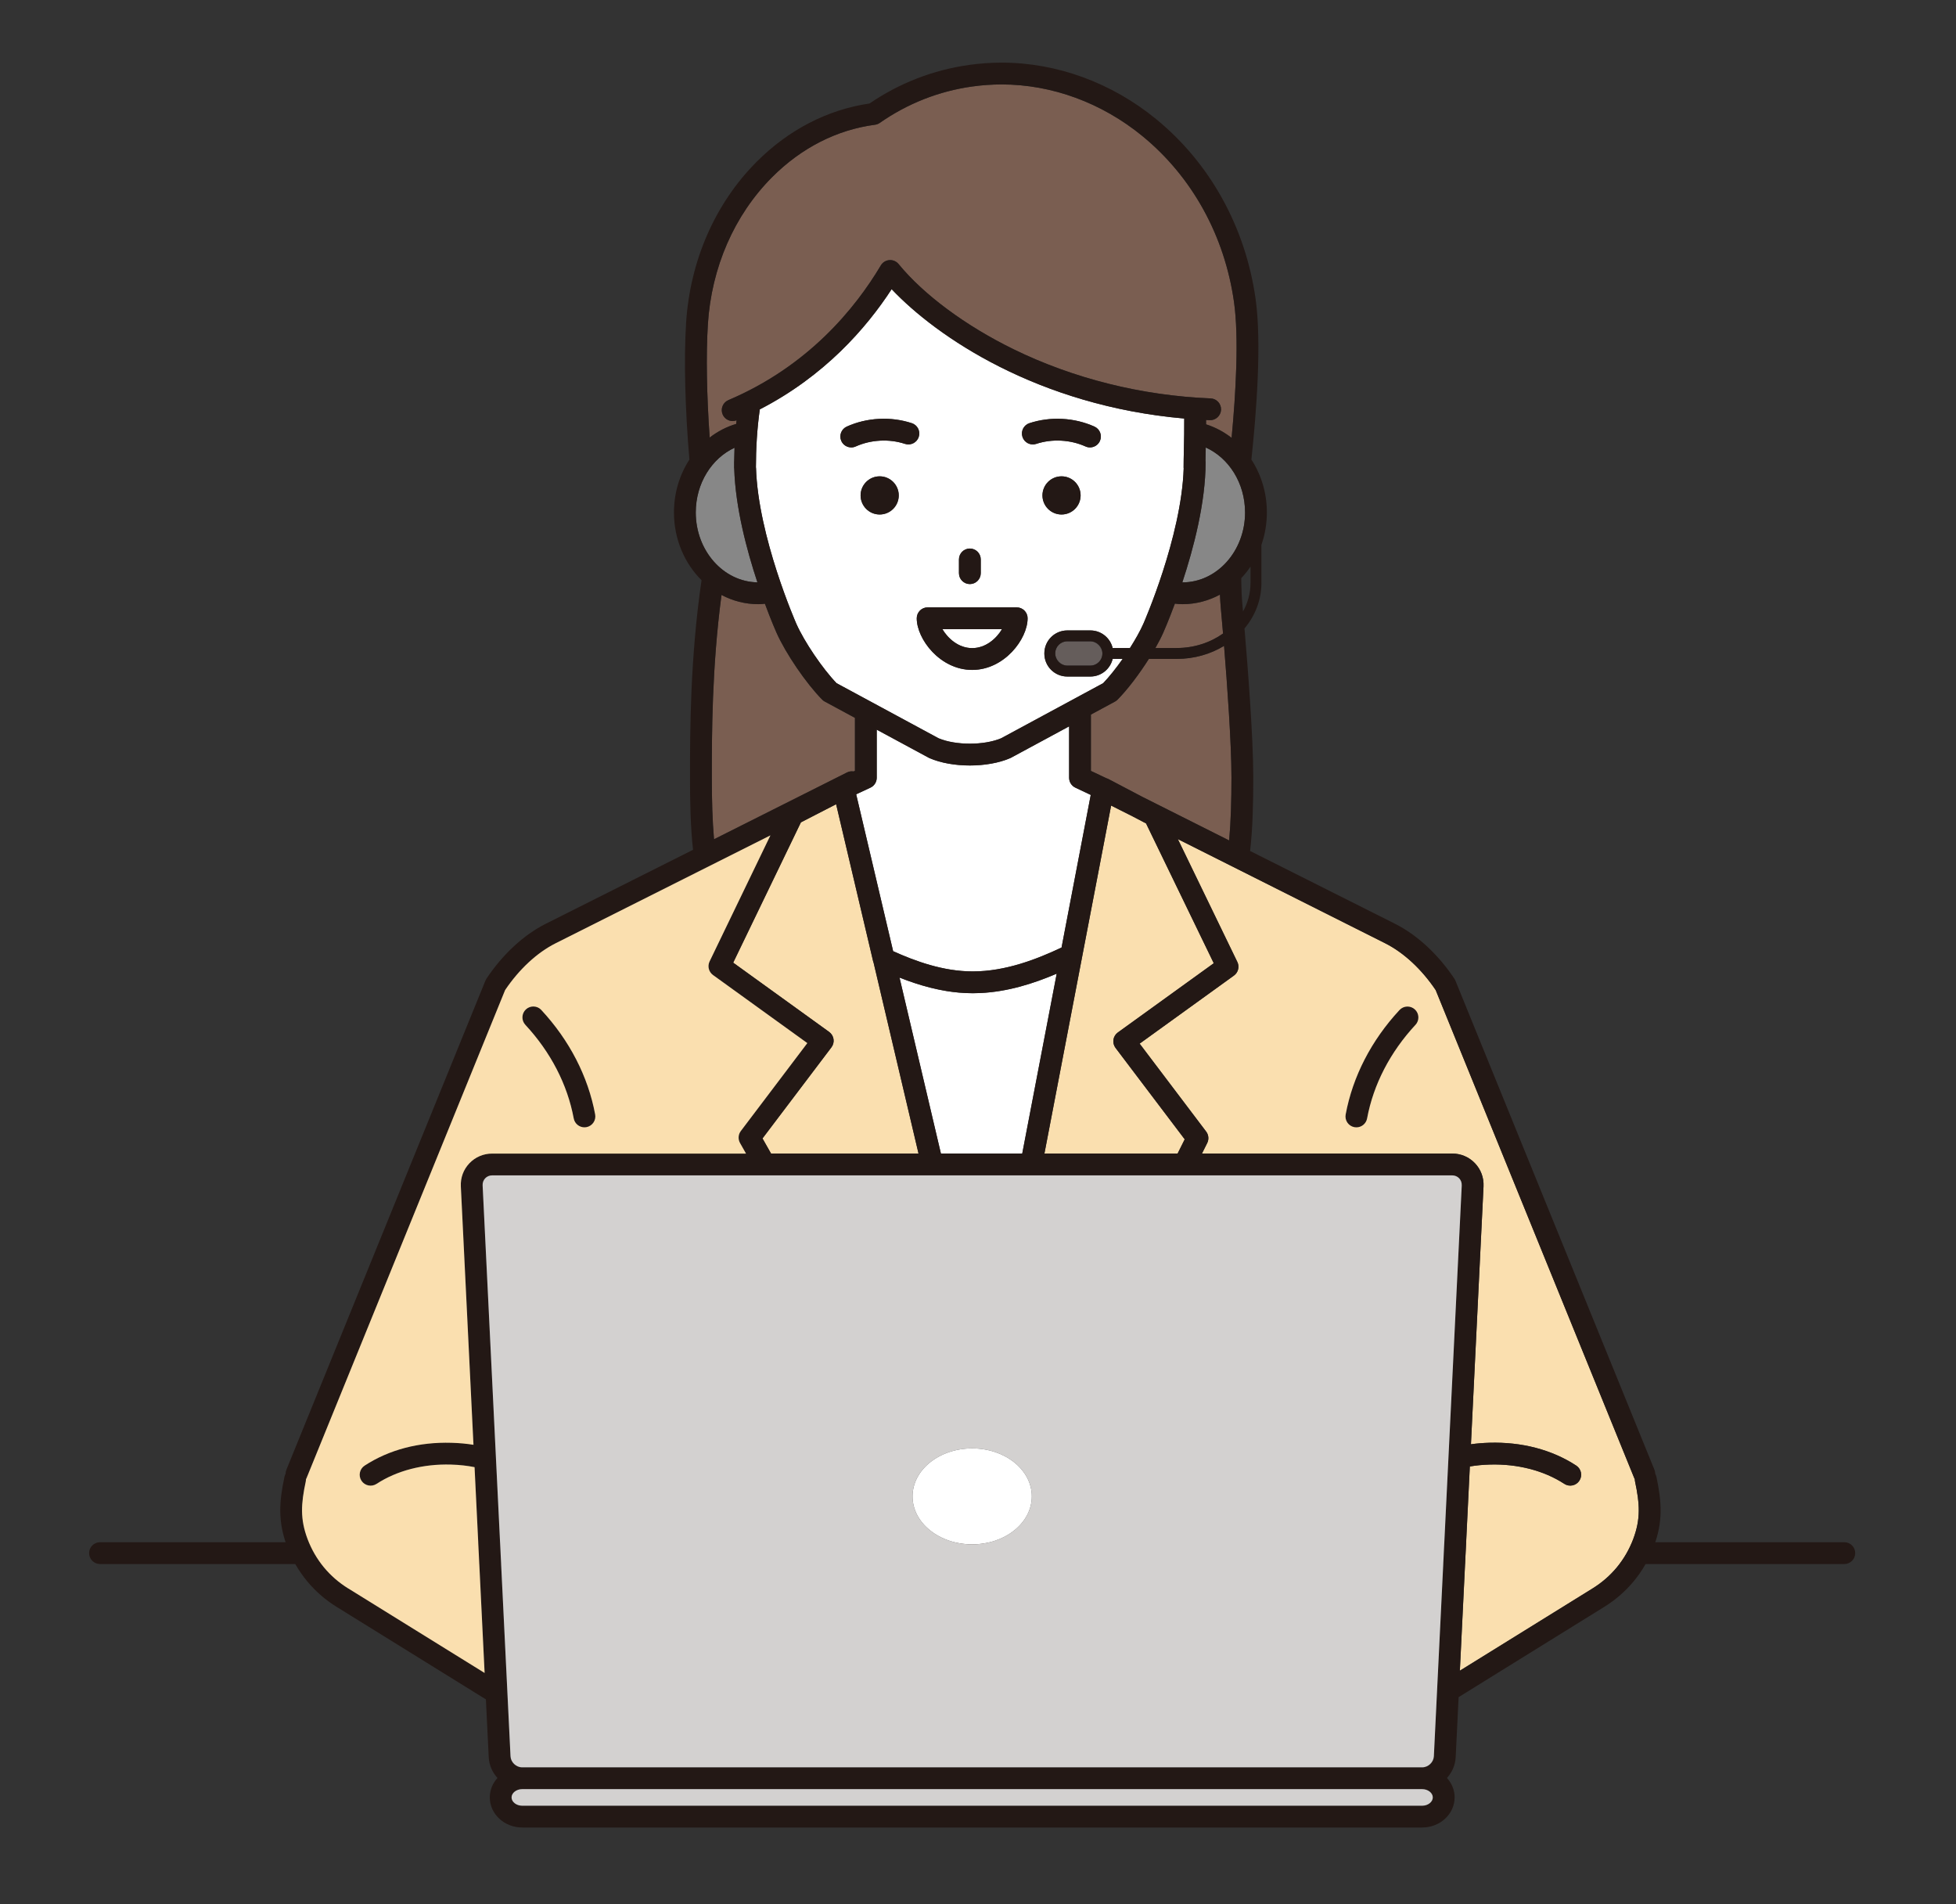 <?xml version="1.0" encoding="UTF-8"?><svg id="_線" xmlns="http://www.w3.org/2000/svg" viewBox="0 0 897.09 873.09"><rect x="0" y="0" width="897.09" height="873.09" fill="#333333" stroke="none"/><defs><style>.cls-1{fill:none;}.cls-2{fill:#fff;}.cls-3{fill:#fadfaf;}.cls-4{fill:#655d5b;}.cls-5{fill:#d3d1d0;}.cls-6{fill:#231815;}.cls-7{fill:#878787;}.cls-8{fill:#7a5e51;}</style></defs><path class="cls-6" d="m845.87,707.16H45.87c-2.76,0-5,2.24-5,5s2.24,5,5,5h800c2.76,0,5-2.24,5-5s-2.24-5-5-5Z"/><path class="cls-1" d="m569.85,277.78c.02.25.11,1.16.24,2.6,2.2-3.95,3.44-8.39,3.44-13.08v-7.48c-1.28,1.89-2.7,3.66-4.25,5.3.05,4.63.23,9,.57,12.67Z"/><path class="cls-8" d="m560.93,290.5c-.59-7.04-1.01-11.64-1.03-11.8-.17-1.86-.3-3.9-.4-6.04-5.18,2.8-11.01,4.38-17.17,4.38-1.16,0-2.33-.09-3.49-.25-2.84,7.68-5.04,12.7-5.31,13.29-.96,2.17-2.21,4.57-3.62,7.06h9.75c8.05,0,15.45-2.49,21.27-6.64Z"/><path class="cls-8" d="m324.65,148.77c-.88,14.03-.53,32.38.82,51.87,3.64-2.81,7.74-4.95,12.16-6.26.05-.56.11-1.11.17-1.66-.59.23-1.19.35-1.78.35-1.95,0-3.8-1.14-4.6-3.05-1.08-2.54.11-5.48,2.65-6.56,36.68-15.58,58.26-42.19,69.9-61.76.83-1.4,2.3-2.31,3.92-2.43,1.63-.13,3.21.56,4.24,1.82,11.51,14.06,30.72,28.29,52.7,39.04,27.55,13.47,58.81,21.27,90.39,22.55,2.76.11,4.91,2.44,4.79,5.2-.11,2.76-2.45,4.9-5.2,4.79-.56-.02-1.11-.06-1.67-.09,0,.67,0,1.33,0,1.99,4.25,1.35,8.2,3.47,11.71,6.21,1.92-20.37,3.42-45.9,1.1-62.31-4.29-30.39-19.21-57.4-42-76.07-18.64-15.27-41.56-23.68-64.52-23.68-4.54,0-9.13.32-13.65.96-15.28,2.16-29.5,7.77-42.29,16.67-.66.46-1.41.75-2.21.85-17.47,2.3-33.79,10.61-47.18,24.04-17.36,17.41-27.83,41.39-29.47,67.53Z"/><path class="cls-8" d="m526.9,302.14c-4.42,6.99-9.78,14.06-14.35,18.68-.35.35-.75.65-1.18.88l-11.04,5.96v25.82l7.08,3.35c.31.09.62.21.92.36l15.56,8.17,39.84,20.01c.78-8.61,1.06-18.26,1.06-29.13,0-15.5-1.95-42.39-3.39-60.08-6.21,3.77-13.69,5.97-21.74,5.97h-12.75Z"/><path class="cls-8" d="m391.49,353.74l.61-.29v-24.28l-13.85-7.48c-.43-.23-.83-.53-1.18-.88-7.33-7.41-16.74-21.2-20.97-30.74-.26-.59-2.46-5.58-5.29-13.23-1,.12-2,.2-3.01.2-6.06,0-11.79-1.52-16.9-4.23-4.44,33.47-4.44,64.28-4.44,83.43,0,10.64.26,20.12,1.01,28.59l61-30.64c.97-.49,2.02-.62,3.02-.46Z"/><path class="cls-2" d="m484.65,446.46c-10.74,4.59-22.53,8.3-35.06,8.89-.05,0-.1,0-.15,0-1.09.05-2.19.08-3.29.08-.98,0-1.96-.03-2.94-.07-.1,0-.21,0-.31-.01-.97-.04-1.94-.11-2.9-.19-.02,0-.04,0-.06,0-.89-.08-1.77-.17-2.65-.28-.19-.02-.37-.04-.56-.07-.84-.11-1.67-.23-2.5-.36-.29-.05-.57-.1-.85-.15-.52-.09-1.05-.18-1.57-.29-.4-.08-.8-.15-1.19-.23-.26-.05-.52-.11-.78-.17-.98-.21-1.95-.44-2.91-.67-.07-.02-.14-.04-.21-.05-5.04-1.27-9.8-2.89-14.19-4.64l18.99,80.69h37.3l15.81-82.48Z"/><path class="cls-3" d="m479.01,528.95h61.08l3.26-6.53-31.73-41.92c-.81-1.07-1.16-2.43-.96-3.76.2-1.33.93-2.53,2.02-3.31l44-31.75-31.06-64.11-6.27-3.29-9.75-4.9-30.59,159.56Z"/><path class="cls-3" d="m421.26,528.95l-20.58-87.42c-.09-.23-.17-.46-.23-.7l-16.98-72.06-16.15,8.31-31.06,64.34,44,31.75c1.09.79,1.82,1.98,2.02,3.31.2,1.33-.14,2.69-.96,3.76l-31.62,41.78,3.92,6.92h67.63Z"/><path class="cls-6" d="m641.86,463.12c-12.91,13.91-21.45,30.47-24.69,47.89-.5,2.71,1.29,5.32,4,5.83.31.06.62.08.92.08,2.36,0,4.46-1.68,4.91-4.09,2.89-15.55,10.56-30.39,22.19-42.92,1.88-2.02,1.76-5.19-.26-7.07-2.02-1.88-5.19-1.76-7.07.26Z"/><path class="cls-6" d="m241.21,462.86c-2.02,1.88-2.14,5.04-.26,7.07,11.62,12.52,19.3,27.36,22.19,42.92.45,2.41,2.55,4.09,4.91,4.09.3,0,.61-.03.92-.08,2.71-.5,4.51-3.11,4-5.83-3.24-17.42-11.77-33.98-24.69-47.89-1.88-2.02-5.04-2.14-7.07-.26Z"/><path class="cls-2" d="m399.21,361.18l-6.53,3.04,16.95,71.94c10.04,4.52,22.87,9.28,36.52,9.28,15.06,0,29.46-5.63,40.72-10.95l13.39-69.98-7.06-3.34c-1.75-.83-2.86-2.59-2.86-4.52v-23.58l-26.63,14.38c-.13.07-.26.13-.39.19-5.19,2.25-11.85,3.37-18.5,3.37s-13.32-1.12-18.5-3.37c-.13-.06-.26-.12-.39-.19l-23.82-12.86v22.06c0,1.94-1.13,3.71-2.89,4.53Z"/><path class="cls-7" d="m347.37,267.03c-4.88-14.73-10.08-34.33-10.63-52.11-.02-.16-.05-.32-.05-.49,0-.36.01-.71.01-1.07,0-.5-.01-.99-.01-1.48,0-.11.03-.22.03-.34.03-2.1.08-4.18.16-6.24-10.43,4.81-17.79,16.29-17.79,29.66,0,17.52,12.64,31.8,28.27,32.06Z"/><path class="cls-7" d="m553,205.2c0,.35-.02.71-.02,1.06-.04,1.76-.08,3.45-.1,5.06.02.19.06.37.06.56,0,18.57-5.53,39.58-10.68,55.16.03,0,.05,0,.08,0,15.83,0,28.7-14.39,28.7-32.08,0-13.47-7.48-25.02-18.03-29.77Z"/><path class="cls-2" d="m430.47,338.54c7.83,3.3,20.85,3.3,28.68,0l46.8-25.27c2.8-2.92,5.96-6.89,8.94-11.12h-4.59c-1.1,4.62-5.25,8.07-10.2,8.07h-10.62c-5.79,0-10.5-4.71-10.5-10.5v-.13c0-5.79,4.71-10.5,10.5-10.5h10.62c4.95,0,9.1,3.45,10.2,8.06h7.94c2.51-3.94,4.7-7.85,6.15-11.12.18-.4,17.46-39.73,18.49-71.24,0-.12-.04-.23-.04-.35,0-2.54.06-5.39.13-8.4.1-4.34.2-9.1.16-14.12-67.17-5.88-113.58-37.51-134.19-59.32-11.73,18.02-30.88,39.88-60.47,55.13-1.27,8.98-1.78,18-1.78,26.71h.04c.92,31.6,18.32,71.18,18.5,71.59,3.66,8.25,11.99,20.53,18.44,27.24l46.8,25.27Zm19.34-82.02v6.3c0,2.76-2.24,5-5,5s-5-2.24-5-5v-6.3c0-2.76,2.24-5,5-5s5,2.24,5,5Zm-46.36-20.61c-4.83,0-8.75-3.92-8.75-8.75s3.92-8.75,8.75-8.75,8.75,3.92,8.75,8.75-3.92,8.75-8.75,8.75Zm42.42,71.27c-14.75,0-25.42-14.14-25.42-23.68,0-2.76,2.24-5,5-5h40.85c2.76,0,5,2.24,5,5,0,9.53-10.67,23.68-25.42,23.68Zm40.98-71.27c-4.83,0-8.75-3.92-8.75-8.75s3.91-8.75,8.75-8.75,8.75,3.92,8.75,8.75-3.92,8.75-8.75,8.75Zm-14.71-41.88c4.82-1.57,9.88-2.23,15.04-1.96,5.16.27,10.12,1.46,14.75,3.52,2.52,1.13,3.65,4.08,2.53,6.6-.83,1.86-2.66,2.96-4.57,2.96-.68,0-1.37-.14-2.04-.44-3.5-1.56-7.26-2.46-11.2-2.66-3.93-.21-7.77.29-11.42,1.48-2.62.86-5.45-.58-6.3-3.21-.86-2.63.58-5.45,3.21-6.3Zm-83.76,1.56c4.63-2.06,9.59-3.25,14.75-3.52,5.16-.27,10.22.39,15.04,1.96,2.63.86,4.06,3.68,3.21,6.3-.86,2.63-3.68,4.06-6.3,3.21-3.64-1.19-7.49-1.69-11.42-1.48-3.93.21-7.7,1.1-11.2,2.66-.66.3-1.35.44-2.03.44-1.91,0-3.74-1.1-4.57-2.96-1.12-2.52,0-5.48,2.53-6.6Z"/><path class="cls-2" d="m445.88,297.18c6.34,0,11.21-4.54,13.67-8.68h-27.33c2.45,4.14,7.33,8.68,13.67,8.68Z"/><rect class="cls-4" x="483.97" y="294.08" width="21.62" height="11.13" rx="5.5" ry="5.5"/><path class="cls-6" d="m390.42,205.16c.68,0,1.37-.14,2.03-.44,3.5-1.56,7.27-2.46,11.2-2.66,3.93-.21,7.77.29,11.42,1.48,2.62.86,5.45-.58,6.3-3.21.86-2.63-.58-5.45-3.21-6.3-4.82-1.57-9.88-2.23-15.04-1.96-5.16.27-10.12,1.45-14.75,3.52-2.52,1.12-3.65,4.08-2.53,6.6.83,1.86,2.66,2.96,4.57,2.96Z"/><path class="cls-6" d="m475.24,203.54c3.65-1.19,7.49-1.68,11.42-1.48,3.93.21,7.7,1.1,11.2,2.66.66.3,1.35.44,2.04.44,1.91,0,3.74-1.1,4.57-2.96,1.12-2.52,0-5.48-2.53-6.6-4.62-2.06-9.58-3.25-14.75-3.52-5.16-.27-10.22.39-15.04,1.96-2.63.86-4.06,3.68-3.21,6.3.86,2.63,3.68,4.06,6.3,3.21Z"/><path class="cls-6" d="m403.45,218.42c-4.83,0-8.75,3.92-8.75,8.75s3.92,8.75,8.75,8.75,8.75-3.92,8.75-8.75-3.92-8.75-8.75-8.75Z"/><path class="cls-6" d="m486.86,218.42c-4.83,0-8.75,3.92-8.75,8.75s3.91,8.75,8.75,8.75,8.75-3.92,8.75-8.75-3.92-8.75-8.75-8.75Z"/><path class="cls-6" d="m439.81,256.52v6.3c0,2.76,2.24,5,5,5s5-2.24,5-5v-6.3c0-2.76-2.24-5-5-5s-5,2.24-5,5Z"/><path class="cls-6" d="m471.3,283.5c0-2.76-2.24-5-5-5h-40.85c-2.76,0-5,2.24-5,5,0,9.53,10.68,23.68,25.42,23.68s25.42-14.14,25.42-23.68Zm-25.42,13.68c-6.34,0-11.21-4.54-13.67-8.68h27.33c-2.45,4.14-7.33,8.68-13.67,8.68Z"/><path class="cls-3" d="m749.04,705.75c3.51-9.28,3.03-16.23.83-26.58-.07-.32-.1-.64-.1-.96-.09-.16-.17-.32-.25-.49l-91.06-223.75c-6.45-9.57-14.67-17.19-23.18-21.47l-95.07-47.75,27.29,56.34c1.06,2.18.39,4.81-1.57,6.23l-43.25,31.21,30.51,40.32c1.15,1.52,1.33,3.55.49,5.25l-2.41,4.83h114.76c4,0,7.71,1.58,10.44,4.44,2.73,2.86,4.12,6.64,3.93,10.64l-5.77,118.22c2.66-.36,5.44-.6,8.42-.69,14.94-.43,28.72,3.19,39.87,10.47,2.31,1.51,2.96,4.61,1.45,6.92-1.51,2.31-4.61,2.96-6.92,1.45-9.29-6.07-21.4-9.21-34.11-8.85-3.32.1-6.34.39-9.21.88l-4.57,93.64,60.8-37.68c8.66-5.34,15.12-13.17,18.7-22.64Zm-99.85-235.83c-11.62,12.52-19.3,27.36-22.19,42.92-.45,2.41-2.55,4.09-4.91,4.09-.3,0-.61-.03-.92-.08-2.71-.5-4.51-3.11-4-5.83,3.24-17.42,11.77-33.98,24.69-47.89,1.88-2.02,5.04-2.14,7.07-.26,2.02,1.88,2.14,5.04.26,7.07Z"/><path class="cls-6" d="m759.66,677.09c-.1-.48-.29-.92-.51-1.33,0-.6-.12-1.22-.36-1.81l-91.25-224.22c-.13-.31-.28-.62-.48-.91,0,0,0,0,0,0,0,0,0,0,0-.01-7.43-11.17-17.12-20.13-27.28-25.24l-66.44-33.37c1.22-10.65,1.45-22.05,1.45-33.95,0-18.39-2.59-51.3-4.02-68.08,4.87-5.82,7.76-13.04,7.76-20.86v-17.48c1.61-4.62,2.5-9.63,2.5-14.86,0-9.02-2.64-17.39-7.1-24.25,2.33-21.74,4.76-53.55,1.93-73.65-4.64-32.88-20.82-62.15-45.56-82.41-20.43-16.73-45.59-25.94-70.86-25.94-5,0-10.07.36-15.05,1.06-16.45,2.32-31.78,8.27-45.61,17.68-19.22,2.8-37.09,12.03-51.75,26.72-19.08,19.13-30.57,45.4-32.37,73.96-1.06,16.96-.45,39.32,1.52,62.61-4.45,6.85-7.08,15.2-7.08,24.21,0,12.3,4.88,23.39,12.65,31.09-5.28,36.21-5.29,69.75-5.29,90.19,0,11.7.22,22.93,1.39,33.42l-67.5,33.9c-10.16,5.1-19.84,14.06-27.27,25.23,0,0-.01.01-.02.02h0c-.04.06-.06.12-.09.18-.14.22-.27.45-.37.71h0s0,.01,0,.02l-91.26,224.23c-.24.59-.35,1.21-.36,1.81-.22.41-.41.85-.51,1.33-2.48,11.7-3.07,20.72,1.26,32.19,4.37,11.56,12.25,21.11,22.79,27.61l68.33,42.34,1.3,26.55c.18,3.62,1.68,6.93,4,9.49-2.19,2.4-3.52,5.51-3.52,8.9,0,7.61,6.66,13.8,14.85,13.8h412.81c8.19,0,14.85-6.19,14.85-13.8,0-3.39-1.33-6.5-3.52-8.9,2.32-2.55,3.82-5.87,4-9.49l1.35-27.58,66.65-41.3c10.55-6.5,18.43-16.05,22.8-27.61,4.34-11.48,3.74-20.49,1.26-32.19Zm-102.53,147.08c0,2.06-2.22,3.8-4.85,3.8H239.47c-2.63,0-4.85-1.74-4.85-3.8s2.22-3.8,4.85-3.8h412.81c2.63,0,4.85,1.74,4.85,3.8Zm.49-18.88c-.13,2.75-2.58,5.08-5.34,5.08H239.47c-2.76,0-5.2-2.33-5.33-5.08l-12.79-261.76c-.06-1.24.36-2.39,1.18-3.25.82-.86,1.96-1.34,3.19-1.34h440.3c1.24,0,2.37.48,3.19,1.34.82.86,1.24,2.02,1.18,3.25l-12.79,261.76Zm-517.36-126.13c.07-.32.1-.64.1-.96.09-.16.17-.32.25-.49l91.06-223.75c6.45-9.57,14.66-17.19,23.18-21.47l98.5-49.47-27.9,57.81c-1.05,2.18-.39,4.81,1.58,6.23l43.25,31.21-30.51,40.32c-1.2,1.59-1.35,3.74-.36,5.48l2.75,4.86h-116.42c-4,0-7.71,1.58-10.44,4.44-2.73,2.86-4.12,6.64-3.93,10.64l5.79,118.45c-3.14-.51-6.45-.82-10.05-.92-14.94-.44-28.72,3.19-39.87,10.47-2.31,1.51-2.96,4.61-1.45,6.92,1.51,2.31,4.61,2.96,6.92,1.45,9.29-6.07,21.4-9.22,34.11-8.85,3.95.12,7.49.51,10.84,1.18l4.61,94.37-62.48-38.72c-8.65-5.33-15.11-13.16-18.69-22.63-3.51-9.28-3.03-16.23-.83-26.58Zm186.21-322.93c0-19.15,0-49.96,4.44-83.43,5.11,2.71,10.84,4.23,16.9,4.23,1,0,2-.08,3.01-.2,2.83,7.65,5.02,12.64,5.29,13.23,4.23,9.54,13.64,23.33,20.97,30.74.35.35.74.65,1.18.88l13.85,7.48v24.28l-.61.29c-1-.16-2.05-.03-3.02.46l-61,30.64c-.75-8.48-1.01-17.95-1.01-28.59ZM403.5,56.35c12.78-8.9,27.01-14.51,42.29-16.67,4.52-.64,9.11-.96,13.65-.96,22.96,0,45.88,8.41,64.52,23.68,22.79,18.66,37.7,45.68,42,76.07,2.32,16.41.82,41.94-1.1,62.31-3.51-2.74-7.46-4.86-11.71-6.21,0-.66,0-1.32,0-1.99.56.03,1.11.07,1.67.09,2.75.11,5.09-2.03,5.2-4.79.11-2.76-2.03-5.09-4.79-5.2-31.59-1.28-62.84-9.08-90.39-22.55-21.98-10.75-41.18-24.98-52.7-39.04-1.03-1.26-2.62-1.95-4.24-1.82-1.63.12-3.09,1.03-3.92,2.43-11.64,19.57-33.22,46.18-69.9,61.76-2.54,1.08-3.73,4.02-2.65,6.56.81,1.9,2.66,3.05,4.6,3.05.6,0,1.2-.12,1.78-.35-.06.55-.11,1.11-.17,1.66-4.42,1.31-8.52,3.45-12.16,6.26-1.35-19.48-1.7-37.83-.82-51.87,1.64-26.14,12.11-50.12,29.47-67.53,13.39-13.43,29.71-21.74,47.18-24.04.79-.1,1.55-.4,2.21-.85Zm167.53,178.61c0,17.69-12.88,32.08-28.7,32.08-.03,0-.05,0-.08,0,5.16-15.58,10.68-36.59,10.68-55.16,0-.19-.04-.38-.06-.56.02-1.6.06-3.3.1-5.06,0-.34.02-.7.02-1.06,10.56,4.74,18.03,16.29,18.03,29.77Zm-6.24,121.28c0,10.87-.27,20.52-1.06,29.13l-39.84-20.01-15.56-8.17c-.29-.16-.6-.27-.92-.36l-7.08-3.35v-25.82l11.04-5.96c.43-.23.83-.53,1.18-.88,4.56-4.61,9.92-11.69,14.35-18.68h12.75c8.05,0,15.53-2.2,21.74-5.97,1.44,17.69,3.39,44.57,3.39,60.08Zm-39.17,21.32l31.06,64.11-44,31.75c-1.09.79-1.82,1.98-2.02,3.31-.2,1.33.15,2.69.96,3.76l31.73,41.92-3.26,6.53h-61.08l30.59-159.56,9.75,4.9,6.27,3.29Zm-175.91,144.45l31.62-41.78c.81-1.07,1.16-2.43.96-3.76-.2-1.33-.93-2.53-2.02-3.31l-44-31.75,31.06-64.34,16.15-8.31,16.98,72.06c.06.24.14.47.23.7l20.58,87.42h-67.63l-3.92-6.92Zm52.39-187.44l23.82,12.86c.13.07.26.13.39.19,5.19,2.25,11.85,3.37,18.5,3.37s13.32-1.12,18.5-3.37c.13-.06.26-.12.39-.19l26.63-14.38v23.58c0,1.93,1.11,3.69,2.86,4.52l7.06,3.34-13.39,69.98c-11.26,5.31-25.66,10.95-40.72,10.95-13.65,0-26.48-4.76-36.52-9.28l-16.95-71.94,6.53-3.04c1.76-.82,2.89-2.59,2.89-4.53v-22.06Zm-55.37-120.15h-.04c0-8.7.51-17.72,1.78-26.71,29.59-15.25,48.74-37.11,60.47-55.13,20.61,21.81,67.02,53.44,134.19,59.32.04,5.02-.06,9.78-.16,14.12-.07,3.01-.13,5.85-.13,8.4,0,.12.03.23.04.35-1.04,31.51-18.32,70.84-18.49,71.24-1.45,3.27-3.64,7.18-6.15,11.12h-7.94c-1.1-4.62-5.25-8.06-10.2-8.06h-10.62c-5.79,0-10.5,4.71-10.5,10.5v.13c0,5.79,4.71,10.5,10.5,10.5h10.62c4.95,0,9.1-3.45,10.2-8.07h4.59c-2.97,4.23-6.13,8.2-8.94,11.12l-46.8,25.27c-7.83,3.3-20.85,3.3-28.68,0l-46.8-25.27c-6.45-6.71-14.78-18.99-18.44-27.24-.18-.41-17.59-39.99-18.5-71.59Zm158.86,85.14v.13c0,3.03-2.47,5.5-5.5,5.5h-10.62c-3.03,0-5.5-2.47-5.5-5.5v-.13c0-3.03,2.47-5.5,5.5-5.5h10.62c3.03,0,5.5,2.47,5.5,5.5Zm-93.05,148.68c4.39,1.74,9.15,3.37,14.19,4.64.07.02.14.03.21.05.96.24,1.93.46,2.91.67.26.06.52.12.78.17.4.08.79.16,1.19.23.52.1,1.04.2,1.57.29.28.05.57.1.85.15.83.13,1.66.25,2.5.36.19.02.37.05.56.07.88.11,1.76.2,2.65.28.02,0,.04,0,.06,0,.96.08,1.93.14,2.9.19.1,0,.21,0,.31.01.98.04,1.95.07,2.94.07,1.1,0,2.2-.03,3.29-.08.05,0,.1,0,.15,0,12.53-.59,24.32-4.3,35.06-8.89l-15.81,82.48h-37.3l-18.99-80.69Zm120.99-158.17c.26-.59,2.47-5.61,5.31-13.29,1.16.16,2.33.25,3.49.25,6.16,0,11.99-1.58,17.17-4.38.1,2.15.23,4.19.4,6.04.01.15.44,4.76,1.03,11.8-5.82,4.15-13.22,6.64-21.27,6.64h-9.75c1.42-2.49,2.66-4.89,3.62-7.06Zm-196.64-84.77c-.08,2.05-.14,4.13-.16,6.24,0,.11-.03.22-.03.34,0,.49,0,.99.01,1.48,0,.36-.01.71-.01,1.07,0,.17.03.32.05.49.55,17.79,5.75,37.38,10.63,52.11-15.63-.26-28.27-14.54-28.27-32.06,0-13.37,7.36-24.85,17.79-29.66Zm337.23,467.13c2.87-.49,5.89-.79,9.21-.88,12.71-.36,24.82,2.77,34.11,8.85,2.31,1.51,5.41.86,6.92-1.45,1.51-2.31.86-5.41-1.45-6.92-11.15-7.28-24.93-10.9-39.87-10.47-2.99.09-5.77.32-8.42.69l5.77-118.22c.2-4-1.2-7.78-3.93-10.64-2.73-2.86-6.43-4.44-10.44-4.44h-114.76l2.41-4.83c.85-1.7.66-3.74-.49-5.25l-30.51-40.32,43.25-31.21c1.97-1.42,2.63-4.05,1.57-6.23l-27.29-56.34,95.07,47.75c8.52,4.28,16.74,11.9,23.18,21.47l91.06,223.75c.07.17.16.33.25.49,0,.32.04.64.1.96,2.2,10.35,2.67,17.3-.83,26.58-3.58,9.47-10.04,17.3-18.7,22.64l-60.8,37.68,4.57-93.64Zm-100.59-405.13c0,4.69-1.24,9.13-3.44,13.08-.13-1.44-.21-2.35-.24-2.6-.34-3.67-.53-8.03-.57-12.67,1.55-1.63,2.97-3.4,4.25-5.3v7.48Z"/><path class="cls-3" d="m159.78,728.39l62.48,38.72-4.61-94.37c-3.36-.67-6.89-1.07-10.84-1.18-12.71-.37-24.82,2.77-34.11,8.85-2.31,1.51-5.41.86-6.92-1.45-1.51-2.31-.86-5.41,1.45-6.92,11.15-7.28,24.93-10.91,39.87-10.47,3.6.1,6.91.42,10.05.92l-5.79-118.45c-.2-4,1.2-7.78,3.93-10.64,2.73-2.86,6.43-4.44,10.44-4.44h116.42l-2.75-4.86c-.98-1.74-.84-3.89.36-5.48l30.51-40.32-43.25-31.21c-1.97-1.42-2.63-4.04-1.58-6.23l27.9-57.81-98.5,49.47c-8.52,4.28-16.73,11.89-23.18,21.47l-91.06,223.75c-.07.17-.16.33-.25.49,0,.32-.04.64-.1.96-2.2,10.35-2.67,17.3.83,26.58,3.58,9.47,10.04,17.3,18.69,22.63Zm88.49-265.27c12.92,13.91,21.45,30.47,24.69,47.89.5,2.71-1.29,5.32-4,5.83-.31.06-.62.08-.92.08-2.36,0-4.46-1.68-4.91-4.09-2.89-15.55-10.56-30.39-22.19-42.92-1.88-2.02-1.76-5.19.26-7.07,2.02-1.88,5.19-1.76,7.07.26Z"/><path class="cls-5" d="m670.4,543.54c.06-1.24-.36-2.39-1.18-3.25-.82-.86-1.96-1.34-3.19-1.34H225.72c-1.24,0-2.37.48-3.19,1.34-.82.86-1.24,2.02-1.18,3.25l12.79,261.76c.13,2.75,2.58,5.08,5.33,5.08h412.81c2.76,0,5.2-2.33,5.34-5.08l12.79-261.76Zm-224.53,120.6c15.11,0,27.35,9.85,27.35,22s-12.24,22-27.35,22-27.35-9.85-27.35-22,12.25-22,27.35-22Z"/><path class="cls-5" d="m234.62,824.18c0,2.06,2.22,3.8,4.85,3.8h412.81c2.63,0,4.85-1.74,4.85-3.8s-2.22-3.8-4.85-3.8H239.47c-2.63,0-4.85,1.74-4.85,3.8Z"/><path class="cls-2" d="m445.87,708.14c15.11,0,27.35-9.85,27.35-22s-12.24-22-27.35-22-27.35,9.85-27.35,22,12.25,22,27.35,22Z"/></svg>